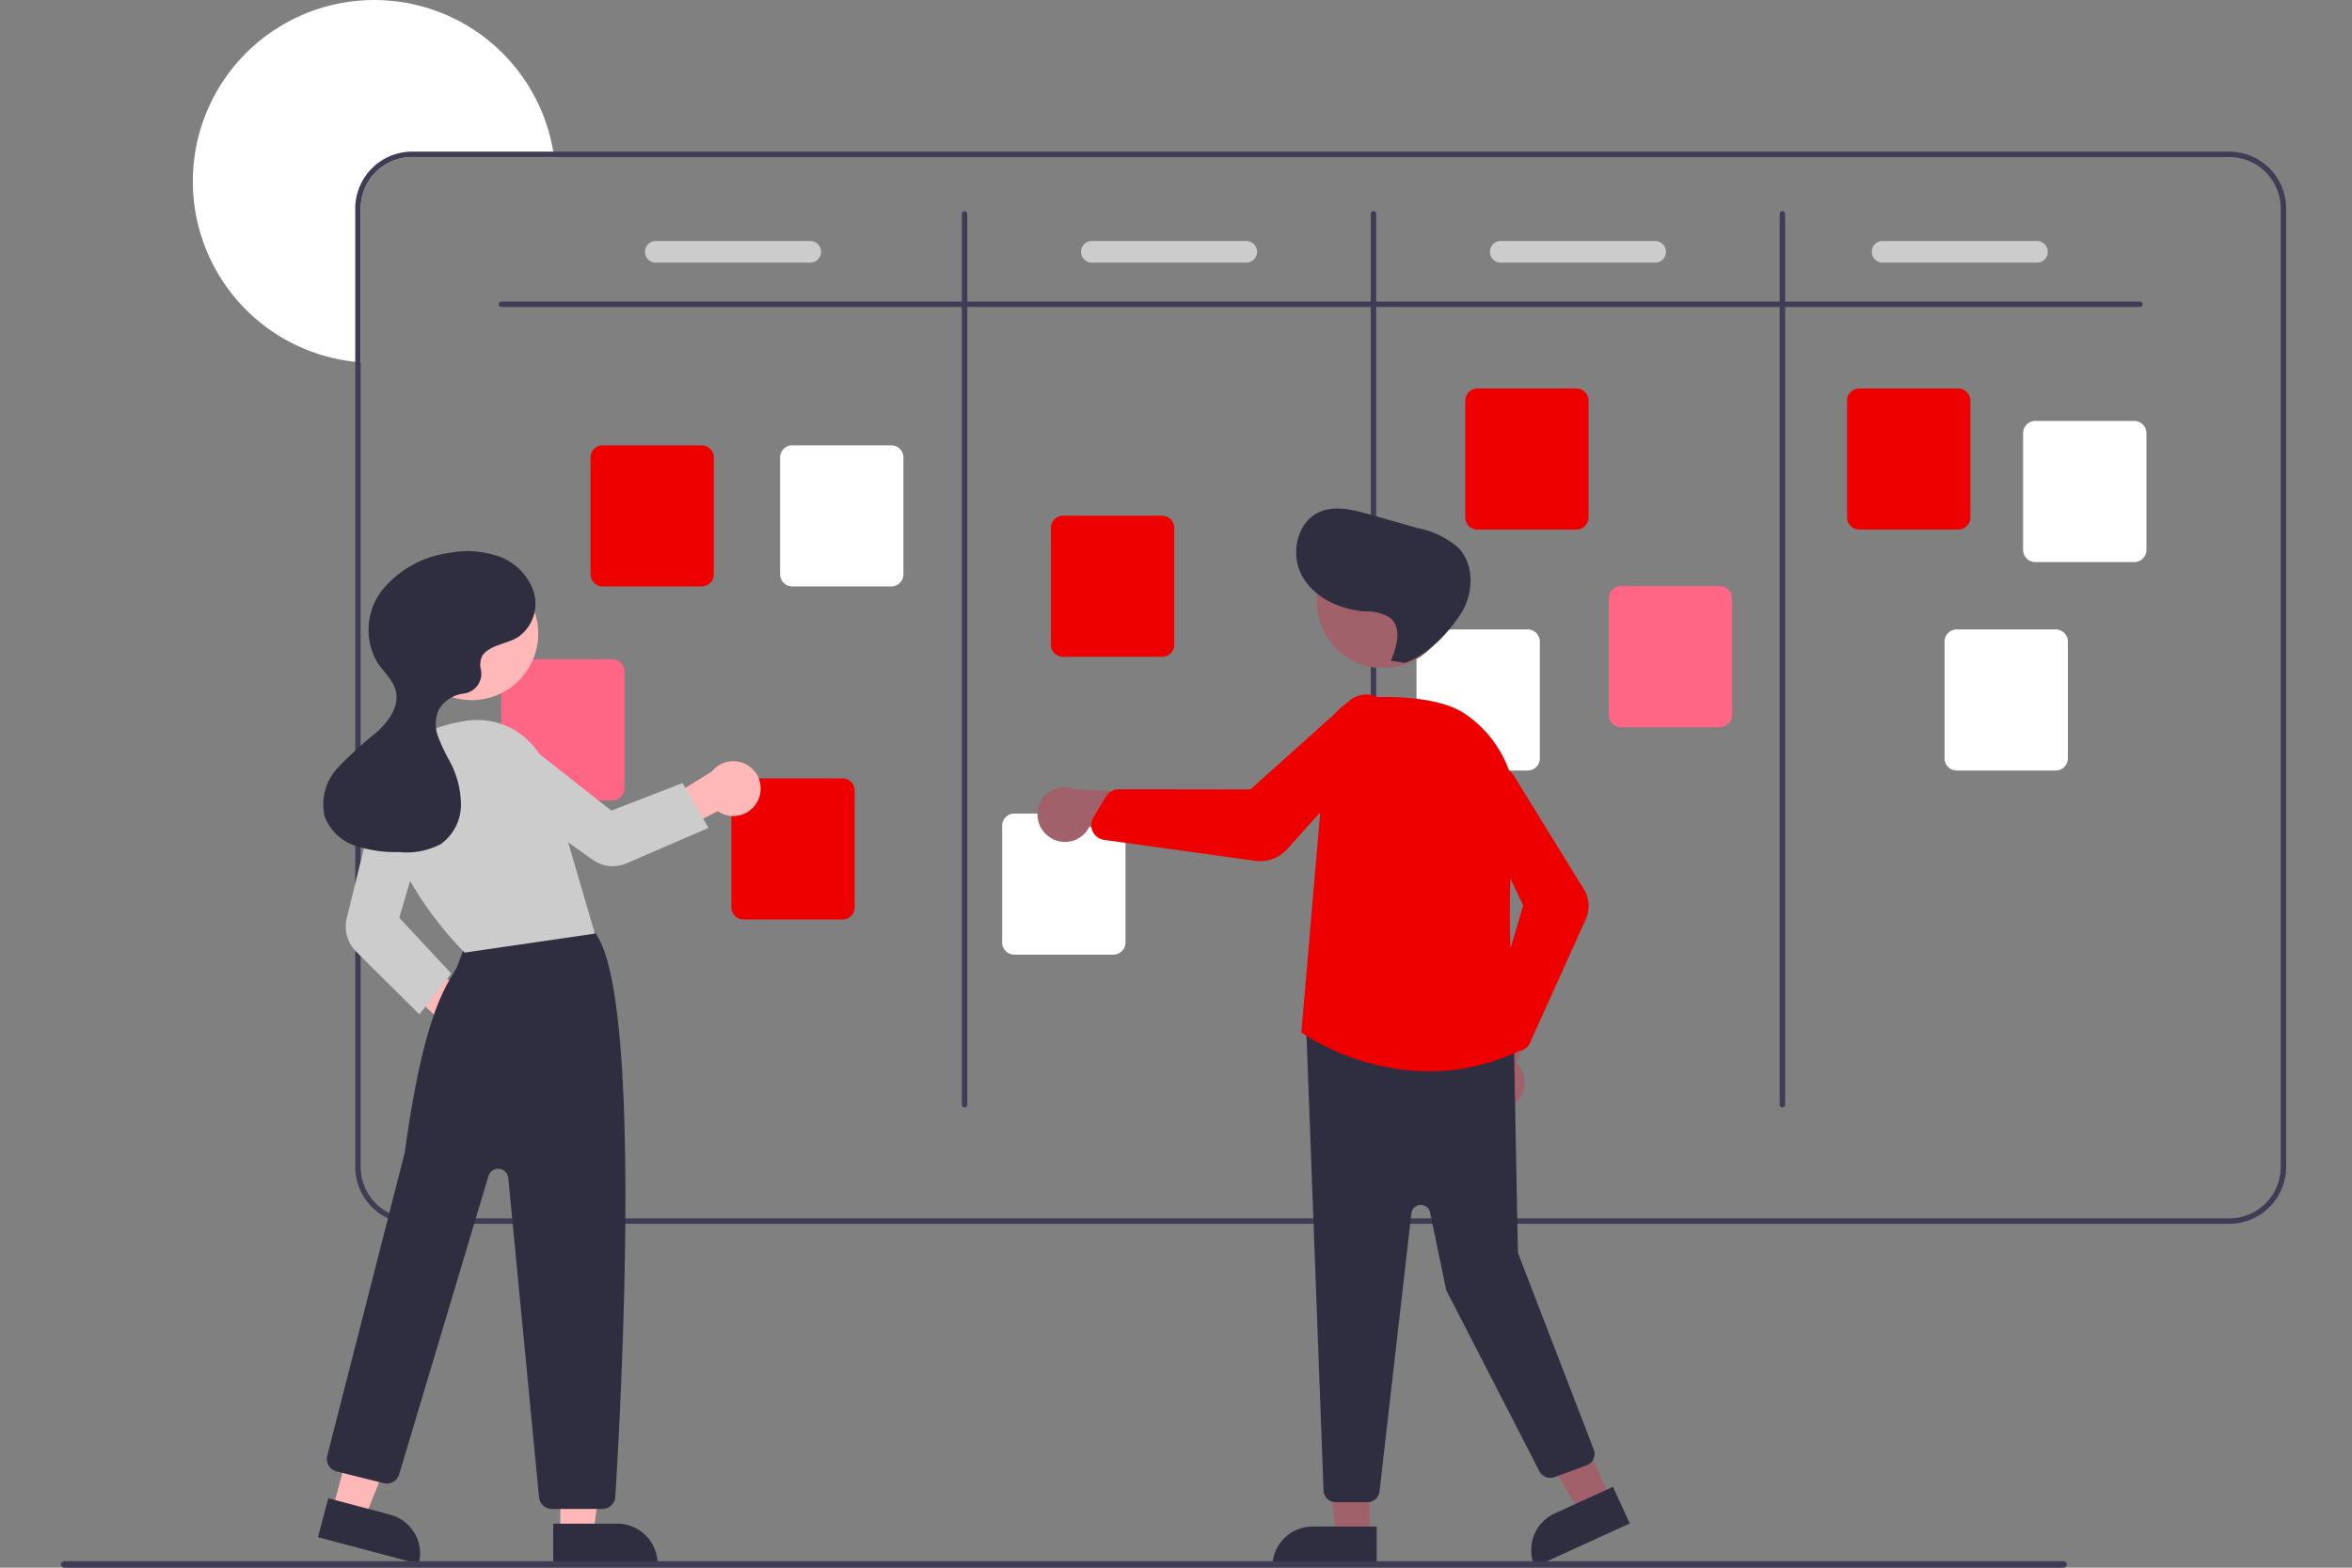 <svg xmlns="http://www.w3.org/2000/svg" width="270" height="180" viewBox="0 0 270 180"><rect x="0" y="0" width="270" height="180" fill="#808080" stroke="none"/><g transform="translate(-1329 -3845)"><g transform="translate(1336 3845.003)"><path d="M279.316,178.524h-16.29a5.912,5.912,0,0,0-5.907,5.907v17.661c-.208-.012-.417-.031-.622-.056A20.828,20.828,0,1,1,279.223,177.9C279.257,178.107,279.288,178.316,279.316,178.524Z" transform="translate(-222.713 -160.495)" fill="#fff"/><path d="M512.963,216.495h-208.6a6.536,6.536,0,0,0-6.528,6.528V333.073a6.536,6.536,0,0,0,6.528,6.528h208.6a6.536,6.536,0,0,0,6.528-6.528V223.023A6.536,6.536,0,0,0,512.963,216.495Zm5.907,116.578a5.912,5.912,0,0,1-5.907,5.907h-208.6a5.912,5.912,0,0,1-5.907-5.907V223.023a5.912,5.912,0,0,1,5.907-5.907h208.6a5.912,5.912,0,0,1,5.907,5.907Z" transform="translate(-264.053 -199.088)" fill="#3f3d56"/><path d="M539.227,272.487H351.149a.311.311,0,1,1,0-.622H539.227a.311.311,0,0,1,0,.622Z" transform="translate(-300.577 -237.245)" fill="#3f3d56"/><path d="M522.149,341.394a.311.311,0,0,1-.311-.311V238.806a.311.311,0,1,1,.622,0V341.083A.311.311,0,0,1,522.149,341.394Z" transform="translate(-418.418 -214.249)" fill="#3f3d56"/><path d="M673.149,341.394a.311.311,0,0,1-.311-.311V238.806a.311.311,0,0,1,.622,0V341.083A.311.311,0,0,1,673.149,341.394Z" transform="translate(-522.476 -214.249)" fill="#3f3d56"/><path d="M824.149,341.394a.311.311,0,0,1-.311-.311V238.806a.311.311,0,0,1,.622,0V341.083A.311.311,0,0,1,824.149,341.394Z" transform="translate(-626.534 -214.249)" fill="#3f3d56"/><path d="M397.472,341.166H386.113a1.4,1.4,0,0,1-1.4-1.4v-13.4a1.4,1.4,0,0,1,1.4-1.4h11.359a1.4,1.4,0,0,1,1.4,1.4v13.4A1.4,1.4,0,0,1,397.472,341.166Z" transform="translate(-323.922 -273.836)" fill="#e00"/><path d="M449.472,464.166H438.113a1.4,1.4,0,0,1-1.4-1.4v-13.4a1.4,1.4,0,0,1,1.4-1.4h11.359a1.4,1.4,0,0,1,1.4,1.4v13.4A1.4,1.4,0,0,1,449.472,464.166Z" transform="translate(-359.756 -358.599)" fill="#e00"/><path d="M567.472,367.166H556.113a1.4,1.4,0,0,1-1.4-1.4v-13.4a1.4,1.4,0,0,1,1.4-1.4h11.359a1.4,1.4,0,0,1,1.4,1.4v13.4a1.4,1.4,0,0,1-1.4,1.4Z" transform="translate(-441.073 -291.753)" fill="#e00"/><path d="M720.472,320.166H709.113a1.4,1.4,0,0,1-1.4-1.4v-13.4a1.4,1.4,0,0,1,1.4-1.4h11.359a1.4,1.4,0,0,1,1.4,1.4v13.4a1.4,1.4,0,0,1-1.4,1.4Z" transform="translate(-546.51 -259.364)" fill="#e00"/><path d="M861.472,320.166H850.113a1.4,1.4,0,0,1-1.4-1.4v-13.4a1.4,1.4,0,0,1,1.4-1.4h11.359a1.4,1.4,0,0,1,1.4,1.4v13.4A1.4,1.4,0,0,1,861.472,320.166Z" transform="translate(-643.676 -259.364)" fill="#e00"/><path d="M926.472,332.166H915.113a1.4,1.4,0,0,1-1.4-1.4v-13.4a1.4,1.4,0,0,1,1.4-1.4h11.359a1.4,1.4,0,0,1,1.4,1.4v13.4A1.4,1.4,0,0,1,926.472,332.166Z" transform="translate(-688.469 -267.634)" fill="#fff"/><path d="M897.472,409.166H886.113a1.4,1.4,0,0,1-1.4-1.4v-13.4a1.4,1.4,0,0,1,1.4-1.4h11.359a1.4,1.4,0,0,1,1.4,1.4v13.4A1.4,1.4,0,0,1,897.472,409.166Z" transform="translate(-668.485 -320.697)" fill="#fff"/><path d="M773.472,393.166H762.113a1.4,1.4,0,0,1-1.4-1.4v-13.4a1.4,1.4,0,0,1,1.4-1.4h11.359a1.4,1.4,0,0,1,1.4,1.4v13.4a1.4,1.4,0,0,1-1.4,1.4Z" transform="translate(-583.033 -309.671)" fill="#ff6584"/><path d="M702.472,409.166H691.113a1.4,1.4,0,0,1-1.4-1.4v-13.4a1.4,1.4,0,0,1,1.4-1.4h11.359a1.4,1.4,0,0,1,1.4,1.4v13.4A1.4,1.4,0,0,1,702.472,409.166Z" transform="translate(-534.105 -320.697)" fill="#fff"/><path d="M549.472,477.166H538.113a1.4,1.4,0,0,1-1.4-1.4v-13.4a1.4,1.4,0,0,1,1.4-1.4h11.359a1.4,1.4,0,0,1,1.4,1.4v13.4A1.4,1.4,0,0,1,549.472,477.166Z" transform="translate(-428.669 -367.557)" fill="#fff"/><path d="M364.472,420.166H353.113a1.4,1.4,0,0,1-1.4-1.4v-13.4a1.4,1.4,0,0,1,1.4-1.4h11.359a1.4,1.4,0,0,1,1.4,1.4v13.4A1.4,1.4,0,0,1,364.472,420.166Z" transform="translate(-301.18 -328.277)" fill="#ff6584"/><path d="M467.472,341.166H456.113a1.4,1.4,0,0,1-1.4-1.4v-13.4a1.4,1.4,0,0,1,1.4-1.4h11.359a1.4,1.4,0,0,1,1.4,1.4v13.4A1.4,1.4,0,0,1,467.472,341.166Z" transform="translate(-372.161 -273.836)" fill="#fff"/><path d="M423.8,251.982h-17.72a1.243,1.243,0,1,1,0-2.487H423.8a1.243,1.243,0,0,1,0,2.487Z" transform="translate(-337.79 -221.829)" fill="#ccc"/><path d="M584.8,251.982h-17.72a1.243,1.243,0,0,1,0-2.487H584.8a1.243,1.243,0,1,1,0,2.487Z" transform="translate(-448.739 -221.829)" fill="#ccc"/><path d="M735.8,251.982h-17.72a1.243,1.243,0,1,1,0-2.487H735.8a1.243,1.243,0,0,1,0,2.487Z" transform="translate(-552.797 -221.829)" fill="#ccc"/><path d="M876.8,251.982h-17.72a1.243,1.243,0,0,1,0-2.487H876.8a1.243,1.243,0,0,1,0,2.487Z" transform="translate(-649.964 -221.829)" fill="#ccc"/><path d="M314.511,522.8a3.126,3.126,0,0,1-2.7-3.958l-7.969-7.418,4.213-1.069,7.836,6.355a3.143,3.143,0,0,1-1.376,6.089Z" transform="translate(-268.188 -401.596)" fill="#ffb8b8"/><path d="M184.4,533.666h3.811l1.813-14.7H184.4Z" transform="translate(-127.076 -357.634)" fill="#ffb8b8"/><path d="M0,0H11.978V4.628H4.628A4.628,4.628,0,0,1,0,0H0Z" transform="translate(68.487 179.57) rotate(179.997)" fill="#2f2e41"/><path d="M100.345,525.911l3.683.98,5.534-13.739-5.436-1.447Z" transform="translate(-69.15 -352.631)" fill="#ffb8b8"/><path d="M0,0H11.978V4.628H4.628A4.628,4.628,0,0,1,0,0H0Z" transform="matrix(-0.966, -0.257, 0.257, -0.966, 41.071, 179.571)" fill="#2f2e41"/><path d="M318.981,567.682h-5.815a1.47,1.47,0,0,1-1.469-1.335l-3.531-36.662a1.165,1.165,0,0,0-2.276-.222l-10.25,34.258a1.474,1.474,0,0,1-1.772,1.009l-5.41-1.353a1.476,1.476,0,0,1-1.072-1.8c.088-.345,8.832-34.516,8.908-34.867,1.981-14.6,4.351-18.514,5.625-20.616.105-.174.2-.334.289-.485.109-.189.781-2.066,1.207-3.284a1.489,1.489,0,0,1,.757-.926c5.35-2.736,11.61-.842,13.4-.2a1.456,1.456,0,0,1,.727.564c5.373,8.1,2.736,55.177,2.153,64.531A1.477,1.477,0,0,1,318.981,567.682Z" transform="translate(-256.818 -394.434)" fill="#2f2e41"/><circle cx="7.635" cy="7.635" r="7.635" transform="translate(39.519 65.115)" fill="#ffb8b8"/><path d="M318,453.121l-.055-.053c-.1-.1-10.276-10.066-8.96-19.282.563-3.942,3.752-6.46,9.223-7.284a8.435,8.435,0,0,1,9.326,5.944l5.409,18.492Z" transform="translate(-271.655 -343.746)" fill="#ccc"/><path d="M302.772,473.552l-7.249-7.2a4.084,4.084,0,0,1-1.082-3.852l3.509-14.275a3.219,3.219,0,1,1,6.214,1.677l-3.694,12.558,5.974,6.415Z" transform="translate(-261.633 -357.088)" fill="#ccc"/><path d="M414.857,446.127a3.126,3.126,0,0,1-4.627,1.252l-9.677,5.016.428-4.261,8.579-5.309a3.143,3.143,0,0,1,5.3,3.3Z" transform="translate(-334.837 -354.247)" fill="#ffb8b8"/><path d="M369.2,442.4l-9.434,4.077a3.982,3.982,0,0,1-3.879-.416l-12-8.6a3.219,3.219,0,1,1,3.866-5.146l10.286,8.1,8.176-3.163Z" transform="translate(-294.863 -347.347)" fill="#ccc"/><path d="M304.2,375.993c.942-1.18,2.7-1.244,4-2.022a4.669,4.669,0,0,0,1.849-5.2,6.524,6.524,0,0,0-4-4.091,11.048,11.048,0,0,0-5.849-.375,11.878,11.878,0,0,0-7.525,4.218,7.436,7.436,0,0,0-.616,8.273c.737,1.135,1.874,2.073,2.169,3.394.386,1.735-.83,3.407-2.134,4.615a48.464,48.464,0,0,0-4.49,4.08,6.221,6.221,0,0,0-1.575,5.606,5.667,5.667,0,0,0,3.532,3.415,14.971,14.971,0,0,0,5.012.718,8.467,8.467,0,0,0,4.783-.9,5.562,5.562,0,0,0,2.337-4.516,10.7,10.7,0,0,0-1.32-5.066,19.484,19.484,0,0,1-1.33-2.854,4,4,0,0,1,.134-3.066,3.823,3.823,0,0,1,2.675-1.77c.056-.011.116-.021.178-.03a2.3,2.3,0,0,0,1.969-2.682A2.246,2.246,0,0,1,304.2,375.993Z" transform="translate(-255.777 -300.796)" fill="#2f2e41"/><path d="M470.761,534.713H466.95l-1.813-14.7h5.625Z" transform="translate(-320.538 -358.356)" fill="#a0616a"/><path d="M451.953,563.8h7.35v4.628H447.325a4.628,4.628,0,0,1,4.628-4.628Z" transform="translate(-308.263 -388.529)" fill="#2f2e41"/><path d="M547.3,523.771l-3.467,1.583-7.758-12.618L541.2,510.4Z" transform="translate(-369.426 -351.731)" fill="#a0616a"/><path d="M4.628,0h7.35V4.628H0A4.628,4.628,0,0,1,4.628,0Z" transform="translate(167.271 175.687) rotate(-24.548)" fill="#2f2e41"/><path d="M714.45,535.206a3.126,3.126,0,0,0,.249-4.787l4.48-10.166-5.692.965-3.382,9.505a3.143,3.143,0,0,0,4.344,4.482Z" transform="translate(-547.672 -408.416)" fill="#a0616a"/><path d="M656.035,591.588h-3.641a1.4,1.4,0,0,1-1.4-1.3l-1.985-53.022a1.4,1.4,0,0,1,1.531-1.494l21.057,2.236a1.4,1.4,0,0,1,1.263,1.366l.441,23.389a1.089,1.089,0,0,0,.073.371l8.638,22.4a1.4,1.4,0,0,1-.822,1.816l-3.69,1.359a1.4,1.4,0,0,1-1.728-.673l-10.611-20.632a1.394,1.394,0,0,1-.126-.355l-1.813-8.734a1.088,1.088,0,0,0-2.146.1l-3.657,31.934a1.4,1.4,0,0,1-1.39,1.24Z" transform="translate(-506.055 -419.108)" fill="#2f2e41"/><circle cx="7.635" cy="7.635" r="7.635" transform="translate(144.158 61.432)" fill="#a0616a"/><path d="M661.819,460.9a27.253,27.253,0,0,1-14.571-4.414l-.074-.051.008-.09,2.921-34.015a4.794,4.794,0,0,1,4.538-4.371c3.785-.174,8.869.045,11.591,2.072a13.273,13.273,0,0,1,5.439,12.656c-1.362,10.327.181,24.257.361,25.812l.013.112-.1.047a24.019,24.019,0,0,1-10.123,2.241Z" transform="translate(-504.789 -337.886)" fill="#e00"/><path d="M715.027,475.962a1.556,1.556,0,0,1-1.144-.5l-1.67-1.822a1.562,1.562,0,0,1-.345-1.491l3.808-12.89-5.795-12.169a2.738,2.738,0,0,1,4.884-2.476l7.863,12.759a3.715,3.715,0,0,1,.224,3.481l-6.407,14.2a1.55,1.55,0,0,1-1.171.9A1.568,1.568,0,0,1,715.027,475.962Z" transform="translate(-547.82 -355.296)" fill="#e00"/><path d="M551.054,456.863a3.126,3.126,0,0,0,4.663-1.112l11.017,1.429-2.532-5.188-10.074-.561a3.143,3.143,0,0,0-3.074,5.433Z" transform="translate(-437.666 -360.819)" fill="#a0616a"/><path d="M589.018,436.154a4.171,4.171,0,0,1-.573-.04l-17.332-2.4a1.722,1.722,0,0,1-1.321-.967,1.749,1.749,0,0,1-.1-.258h0a1.73,1.73,0,0,1,.179-1.378l1.434-2.378a1.736,1.736,0,0,1,1.478-.835h0l15.107.017L599.176,417.8a3.057,3.057,0,0,1,4.19,4.45l-11.258,12.522A4.155,4.155,0,0,1,589.018,436.154Z" transform="translate(-451.348 -337.278)" fill="#e00"/><path d="M656.155,365.784c.7-1.615,1.288-3.765-.05-4.907a4.959,4.959,0,0,0-2.911-.746c-2.865-.232-5.815-1.551-7.216-4.061s-.618-6.244,2.024-7.376c1.781-.763,3.823-.243,5.687.285l5.6,1.587a9.875,9.875,0,0,1,4.607,2.239c1.91,1.989,1.767,5.351.25,7.653s-3.8,4.7-6.416,5.578Z" transform="translate(-503.493 -289.924)" fill="#2f2e41"/><path d="M419.049,737.864H189.532a.37.37,0,1,1,0-.74H419.049a.37.37,0,1,1,0,.74Z" transform="translate(-189.162 -557.867)" fill="#3f3d56"/></g><rect width="270" height="180" transform="translate(1329 3845)" fill="none"/></g></svg>